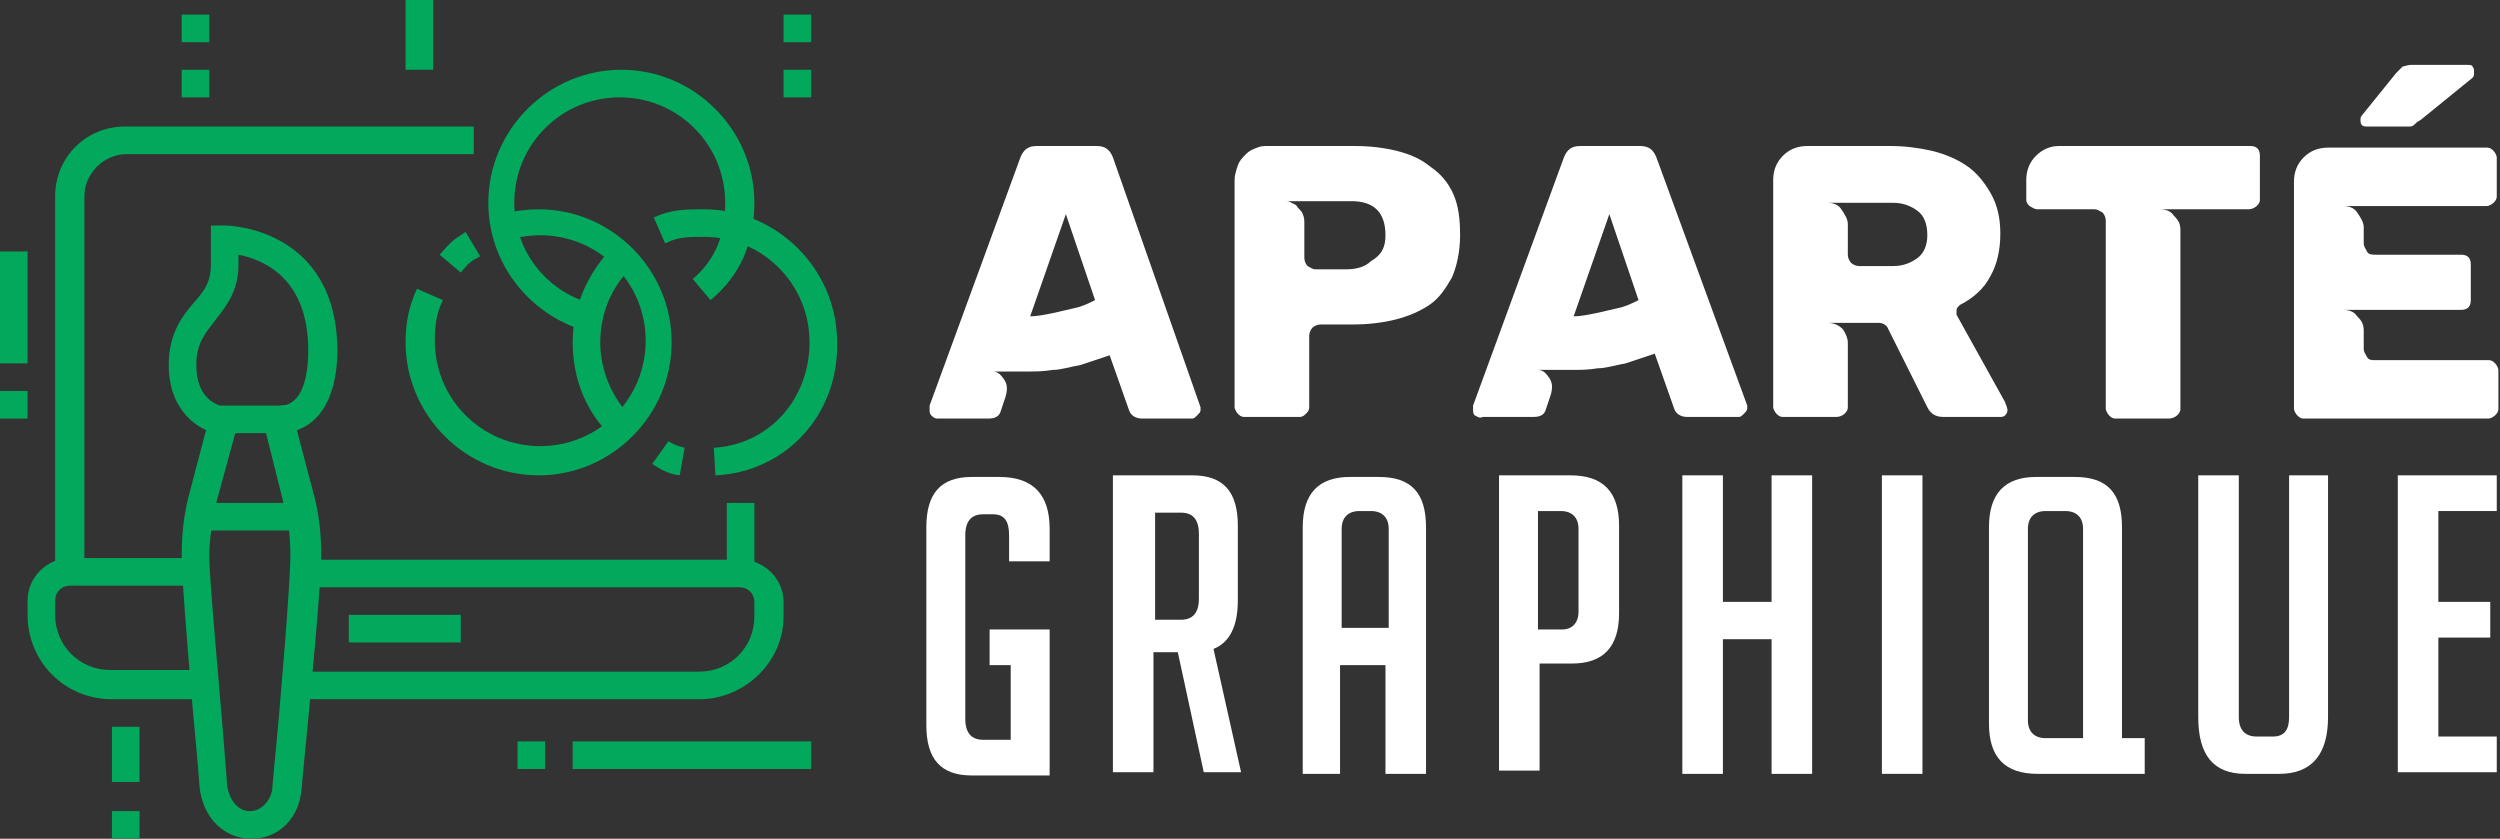 <?xml version="1.0" encoding="utf-8"?>
<!-- Generator: Adobe Illustrator 24.1.0, SVG Export Plug-In . SVG Version: 6.00 Build 0)  -->
<svg version="1.1" id="Layer_1" xmlns="http://www.w3.org/2000/svg" xmlns:xlink="http://www.w3.org/1999/xlink" x="0px" y="0px"
	 width="154.1px" height="51.7px" viewBox="0 0 154.1 51.7" style="enable-background:new 0 0 154.1 51.7;" xml:space="preserve">
<rect x="0" y="0" width="154.1" height="51.7" fill="#333333" stroke="none"/>
<style type="text/css">
	.st0{fill:#FFFFFF;}
	.st1{fill:#02A95C;}
</style>
<g>
	<path class="st0" d="M57.4,25.6c-0.1-0.1-0.1-0.2-0.1-0.4c0-0.1,0-0.2,0-0.2l5.6-15.3c0.2-0.5,0.5-0.7,1-0.7h3.7
		c0.5,0,0.8,0.2,1,0.7L74,25.1c0,0,0,0.1,0,0.2c0,0.1-0.1,0.2-0.2,0.3c-0.1,0.1-0.2,0.2-0.3,0.2h-3.1c-0.4,0-0.7-0.2-0.8-0.5
		l-1.2-3.4c-0.6,0.2-1.2,0.4-1.8,0.6c-0.6,0.1-1.2,0.3-1.7,0.3c-0.6,0.1-1.1,0.1-1.5,0.1c-0.5,0-0.9,0-1.2,0c-0.2,0-0.4,0-0.6,0
		c-0.2,0-0.3,0-0.4,0c0.3,0,0.5,0.2,0.7,0.5c0.2,0.3,0.2,0.6,0.1,1l-0.3,0.9c-0.1,0.4-0.4,0.5-0.8,0.5h-3.1
		C57.6,25.8,57.5,25.7,57.4,25.6z M63.5,19.5c0.4,0,0.9-0.1,1.4-0.2c0.4-0.1,0.9-0.2,1.3-0.3c0.5-0.1,0.9-0.3,1.3-0.5l-1.8-5.3
		L63.5,19.5z"/>
	<path class="st0" d="M90,14.5c0,1-0.2,1.9-0.5,2.6c-0.4,0.7-0.8,1.3-1.4,1.7c-0.6,0.4-1.3,0.7-2.1,0.9c-0.8,0.2-1.7,0.3-2.6,0.3h-2
		c-0.2,0-0.4,0.1-0.5,0.2c-0.1,0.1-0.2,0.3-0.2,0.5v4.4c0,0.2-0.1,0.3-0.2,0.4c-0.1,0.1-0.2,0.2-0.4,0.2h-3.4
		c-0.2,0-0.3-0.1-0.4-0.2c-0.1-0.1-0.2-0.3-0.2-0.4v-14c0-0.3,0.1-0.6,0.2-0.9c0.1-0.3,0.3-0.5,0.5-0.7c0.2-0.2,0.4-0.3,0.7-0.4
		C77.7,9,77.9,9,78.2,9h5.3c0.9,0,1.8,0.1,2.6,0.3c0.8,0.2,1.5,0.5,2.1,1c0.6,0.4,1.1,1,1.4,1.7C89.9,12.7,90,13.5,90,14.5z
		 M85.4,14.5c0-1.4-0.7-2.1-2.1-2.1h-4.1c0.1,0,0.3,0,0.4,0.1c0.2,0.1,0.3,0.1,0.4,0.3c0.1,0.1,0.3,0.3,0.3,0.4
		c0.1,0.2,0.1,0.4,0.1,0.6v2.1c0,0.2,0.1,0.4,0.2,0.5c0.2,0.1,0.3,0.2,0.5,0.2h1.9c0.7,0,1.2-0.2,1.5-0.5
		C85.2,15.7,85.4,15.2,85.4,14.5z"/>
	<path class="st0" d="M90.9,25.6c-0.1-0.1-0.1-0.2-0.1-0.4c0-0.1,0-0.2,0-0.2l5.6-15.3c0.2-0.5,0.5-0.7,1-0.7h3.7
		c0.5,0,0.8,0.2,1,0.7l5.6,15.3c0,0,0,0.1,0,0.2c0,0.1-0.1,0.2-0.2,0.3c-0.1,0.1-0.2,0.2-0.3,0.2H104c-0.4,0-0.7-0.2-0.8-0.5
		l-1.2-3.4c-0.6,0.2-1.2,0.4-1.8,0.6c-0.6,0.1-1.2,0.3-1.7,0.3c-0.6,0.1-1.1,0.1-1.5,0.1c-0.5,0-0.9,0-1.2,0c-0.2,0-0.4,0-0.6,0
		c-0.2,0-0.3,0-0.4,0c0.3,0,0.5,0.2,0.7,0.5c0.2,0.3,0.2,0.6,0.1,1l-0.3,0.9c-0.1,0.4-0.4,0.5-0.8,0.5h-3.1
		C91.2,25.8,91.1,25.7,90.9,25.6z M97,19.5c0.4,0,0.9-0.1,1.4-0.2c0.4-0.1,0.9-0.2,1.3-0.3c0.5-0.1,0.9-0.3,1.3-0.5l-1.8-5.3
		L97,19.5z"/>
	<path class="st0" d="M123.6,25.6c-0.1,0.1-0.2,0.1-0.4,0.1h-3.4c-0.5,0-0.8-0.2-1-0.6l-2.4-4.8c-0.1-0.3-0.4-0.4-0.6-0.4h-3.2
		c0.4,0,0.7,0.1,1,0.4c0.2,0.3,0.3,0.6,0.3,0.8v4c0,0.2-0.1,0.3-0.2,0.4c-0.1,0.1-0.3,0.2-0.5,0.2h-3.3c-0.2,0-0.3-0.1-0.4-0.2
		c-0.1-0.1-0.2-0.3-0.2-0.4v-14c0-0.6,0.2-1.1,0.6-1.5c0.4-0.4,0.9-0.6,1.5-0.6h5.1c0.9,0,1.7,0.1,2.6,0.3c0.8,0.2,1.5,0.5,2.1,0.9
		s1.1,1,1.5,1.7c0.4,0.7,0.6,1.5,0.6,2.5s-0.2,1.9-0.6,2.6c-0.4,0.8-1.1,1.4-1.9,1.8c-0.1,0.1-0.2,0.2-0.2,0.3c0,0.1,0,0.2,0,0.3
		l3,5.4c0,0.1,0.1,0.2,0.1,0.3C123.8,25.3,123.7,25.5,123.6,25.6z M118.8,14.5c0-0.7-0.2-1.2-0.6-1.5c-0.4-0.3-0.9-0.5-1.5-0.5h-4.1
		c0.4,0,0.7,0.1,0.9,0.4c0.2,0.3,0.4,0.6,0.4,0.9v1.9c0,0.2,0.1,0.4,0.2,0.5c0.1,0.1,0.3,0.2,0.5,0.2h2.1c0.6,0,1.1-0.2,1.5-0.5
		C118.6,15.6,118.8,15.1,118.8,14.5z"/>
	<path class="st0" d="M138.7,9c0.4,0,0.6,0.2,0.6,0.6v2.7c0,0.2-0.1,0.3-0.2,0.4c-0.1,0.1-0.3,0.2-0.5,0.2h-5.5
		c0.4,0,0.7,0.1,0.9,0.4c0.3,0.3,0.4,0.5,0.4,0.9v11c0,0.2-0.1,0.3-0.2,0.4c-0.1,0.1-0.3,0.2-0.5,0.2h-3.3c-0.2,0-0.3-0.1-0.4-0.2
		c-0.1-0.1-0.2-0.3-0.2-0.4V13.6c0-0.2-0.1-0.4-0.2-0.5c-0.2-0.1-0.3-0.2-0.5-0.2h-3.5c-0.2,0-0.3-0.1-0.5-0.2
		c-0.1-0.1-0.2-0.2-0.2-0.4v-1.2c0-0.6,0.2-1.1,0.6-1.5c0.4-0.4,0.9-0.6,1.4-0.6H138.7z"/>
	<path class="st0" d="M142,25.8c-0.2,0-0.3-0.1-0.4-0.2c-0.1-0.1-0.2-0.3-0.2-0.4v-14c0-0.6,0.2-1.1,0.6-1.5
		c0.4-0.4,0.9-0.6,1.5-0.6h9.8c0.2,0,0.3,0.1,0.4,0.2c0.1,0.1,0.2,0.3,0.2,0.4v2.4c0,0.2-0.1,0.3-0.2,0.4c-0.1,0.1-0.3,0.2-0.4,0.2
		h-8.9c0.4,0,0.7,0.1,0.9,0.4c0.2,0.3,0.4,0.6,0.4,0.9v1c0,0.2,0.1,0.3,0.2,0.5c0.1,0.2,0.3,0.2,0.6,0.2h5.2c0.4,0,0.6,0.2,0.6,0.6
		v2.2c0,0.4-0.2,0.6-0.6,0.6h-7.3c0.4,0,0.7,0.1,0.9,0.4c0.3,0.3,0.4,0.5,0.4,0.9v1.1c0,0.2,0.1,0.3,0.2,0.5
		c0.1,0.2,0.3,0.2,0.5,0.2h7c0.2,0,0.3,0.1,0.4,0.2c0.1,0.1,0.2,0.3,0.2,0.4v2.4c0,0.2-0.1,0.3-0.2,0.4c-0.1,0.1-0.3,0.2-0.4,0.2
		H142z M148.4,7.8h-2.5c-0.3,0-0.4-0.1-0.4-0.4c0-0.1,0-0.2,0.1-0.3l2.1-2.6c0.2-0.2,0.3-0.3,0.4-0.4c0.1,0,0.3-0.1,0.5-0.1h3.5
		c0.1,0,0.3,0,0.3,0.1c0.1,0.1,0.1,0.2,0.1,0.4c0,0.1,0,0.2-0.1,0.3l-3.2,2.6c-0.2,0.1-0.3,0.2-0.4,0.3
		C148.7,7.8,148.6,7.8,148.4,7.8z"/>
	<path class="st0" d="M61,41v-2.2h3.7v9h-4.8c-1.9,0-2.8-1-2.8-3.1V32.5c0-2.1,0.9-3.1,2.8-3.1h1.7c2.1,0,3.1,1.1,3.1,3.2v2h-2.5
		v-1.6c0-0.9-0.3-1.3-1-1.3h-0.6c-0.7,0-1.1,0.4-1.1,1.3v11.3c0,0.9,0.4,1.3,1.1,1.3h1.7V41H61z"/>
	<path class="st0" d="M68.7,29.3h4.8c1.9,0,2.8,1,2.8,3.1V37c0,1.6-0.5,2.6-1.5,3l1.7,7.6h-2.3l-1.6-7.4h-1.5v7.4h-2.5V29.3z
		 M71.2,38.2h1.6c0.7,0,1.1-0.4,1.1-1.3v-4c0-0.9-0.4-1.3-1.1-1.3h-1.6V38.2z"/>
	<path class="st0" d="M82.8,47.7h-2.5V32.5c0-2.1,1-3.1,2.9-3.1h1.8c2,0,2.9,1,2.9,3.1v15.2h-2.5V41h-2.8V47.7z M85.6,38.7v-6.1
		c0-0.7-0.4-1.1-1.1-1.1h-0.7c-0.7,0-1.1,0.4-1.1,1.1v6.1H85.6z"/>
	<path class="st0" d="M92.3,29.3h4.5c2,0,3,1,3,3.1v5.4c0,2.1-1,3.1-2.9,3.1h-2v6.6h-2.5V29.3z M94.7,38.8h1.6c0.6,0,1-0.4,1-1.1
		v-5.1c0-0.7-0.4-1.1-1.1-1.1h-1.4V38.8z"/>
	<path class="st0" d="M109.2,47.7v-8.3h-3v8.3h-2.5V29.3h2.5v7.8h3v-7.8h2.5v18.4H109.2z"/>
	<path class="st0" d="M116,47.7V29.3h2.5v18.4H116z"/>
	<path class="st0" d="M132.3,47.7h-6.7c-2,0-3-1-3-3.1V32.5c0-2.1,1-3.1,2.9-3.1h2.4c2,0,2.9,1,2.9,3.1v13h1.4V47.7z M128.4,45.5
		V32.6c0-0.7-0.4-1.1-1.1-1.1h-1.2c-0.7,0-1.1,0.4-1.1,1.1v11.8c0,0.7,0.4,1.1,1.1,1.1H128.4z"/>
	<path class="st0" d="M143.5,29.3v14.9c0,2.3-1,3.5-3,3.5h-2.1c-2,0-2.9-1.2-2.9-3.5V29.3h2.5v14.9c0,0.8,0.4,1.2,1.1,1.2h1
		c0.7,0,1-0.4,1-1.2V29.3H143.5z"/>
	<path class="st0" d="M147.8,47.7V29.3h6.1v2.2h-3.6v5.6h3.2v2.2h-3.2v6.1h3.6v2.2H147.8z"/>
</g>
<g>
	<rect x="44.8" y="31" class="st1" width="1.7" height="4.3"/>
	<path class="st1" d="M5.2,35.3H3.4V12.1c0-2.4,1.9-4.3,4.3-4.3h21.5v1.7H7.8c-1.4,0-2.6,1.2-2.6,2.6V35.3z"/>
	<path class="st1" d="M43.1,43.1H18.4v-1.7h24.7c1.9,0,3.4-1.5,3.4-3.4v-0.9c0-0.5-0.4-0.9-0.9-0.9H18.9v-1.7h26.8
		c1.4,0,2.6,1.2,2.6,2.6v0.9C48.3,40.8,45.9,43.1,43.1,43.1z"/>
	<path class="st1" d="M12.6,43.1H6.9c-2.9,0-5.2-2.3-5.2-5.2v-0.9c0-1.4,1.2-2.6,2.6-2.6h7.8v1.7H4.3c-0.5,0-0.9,0.4-0.9,0.9v0.9
		c0,1.9,1.5,3.4,3.4,3.4h5.8V43.1z"/>
	<rect y="15.5" class="st1" width="1.7" height="6.9"/>
	<rect y="24.1" class="st1" width="1.7" height="1.7"/>
	<rect x="21.5" y="37.9" class="st1" width="6.9" height="1.7"/>
	<rect x="35.3" y="45.7" class="st1" width="14.7" height="1.7"/>
	<rect x="31.9" y="45.7" class="st1" width="1.7" height="1.7"/>
	<rect x="6.9" y="44.8" class="st1" width="1.7" height="3.4"/>
	<rect x="6.9" y="50" class="st1" width="1.7" height="1.7"/>
	<rect x="25" class="st1" width="1.7" height="4.3"/>
	<polygon class="st1" points="12.9,0.9 11.2,0.9 11.2,2.6 12.9,2.6 12.9,0.9 	"/>
	<polygon class="st1" points="12.9,4.3 11.2,4.3 11.2,6 12.9,6 12.9,4.3 	"/>
	<polygon class="st1" points="50,0.9 48.3,0.9 48.3,2.6 50,2.6 50,0.9 	"/>
	<polygon class="st1" points="50,4.3 48.3,4.3 48.3,6 50,6 50,4.3 	"/>
	<path class="st1" d="M17.3,26.7l0-1.7c1.1,0,1.7-1.3,1.7-3.4c0-4.5-2.8-5.6-4.3-5.9v0.6c0,1.7-0.8,2.6-1.4,3.4
		c-0.6,0.8-1.2,1.4-1.2,2.8c0,2.1,1.3,2.5,1.8,2.6l-0.2,1.7c-1.5-0.2-3.3-1.5-3.3-4.3c0-2,0.9-3.1,1.6-3.9c0.6-0.7,1-1.2,1-2.3v-2.4
		l0.9,0c0.1,0,6.9,0.1,6.9,7.8C20.7,26.3,18.1,26.7,17.3,26.7z"/>
	<path class="st1" d="M15.5,51.7c-1.7,0-3-1.3-3.2-3.2l-0.1-1.3c-0.4-4.2-1-11.4-1-12.9c0-1.2,0.1-2.4,0.4-3.6l1.5-5.7h4.8l1.5,5.7
		c0.3,1.2,0.4,2.4,0.4,3.6c0,1.6-0.7,9.1-1.1,13.1l-0.1,1.1C18.5,50.4,17.2,51.7,15.5,51.7z M14.5,26.7l-1.2,4.4
		c-0.2,1-0.4,2.1-0.4,3.2c0,1.5,0.7,8.8,1,12.8l0.1,1.3c0.1,0.8,0.6,1.6,1.4,1.6c0.8,0,1.4-0.8,1.4-1.6l0.1-1.1c0.4-4,1-11.5,1-13
		c0-1.1-0.1-2.2-0.4-3.2l-1.1-4.4H14.5z"/>
	<rect x="12.3" y="31" class="st1" width="6.5" height="1.7"/>
	<path class="st1" d="M36.1,20.4c-3.5-1-6-4.2-6-7.9c0-4.5,3.7-8.2,8.2-8.2s8.2,3.7,8.2,8.2c0,2.5-0.9,4.5-2.7,6l-1.1-1.3
		c1.4-1.2,2-2.7,2-4.7c0-3.6-2.9-6.5-6.5-6.5c-3.6,0-6.5,2.9-6.5,6.5c0,2.9,1.9,5.4,4.7,6.2L36.1,20.4z"/>
	<path class="st1" d="M41.9,29.3c-0.8-0.1-1.2-0.4-1.7-0.7l1-1.4c0.3,0.2,0.6,0.3,1,0.4L41.9,29.3z"/>
	<path class="st1" d="M44.1,29.3L44,27.6c3.4-0.2,5.9-3,5.9-6.5c0-3.6-2.9-6.5-6.5-6.5c-1,0-1.6,0-2.4,0.4l-0.7-1.6
		c1.1-0.5,2-0.5,3.1-0.5c4.5,0,8.2,3.7,8.2,8.2C51.7,25.6,48.4,29.1,44.1,29.3z"/>
	<path class="st1" d="M37.7,26.9c-1.6-1.5-2.4-3.6-2.4-5.8c0-2.2,0.9-4.2,2.4-5.8l1.2,1.2c-1.2,1.2-1.9,2.8-1.9,4.6
		c0,1.7,0.7,3.4,1.9,4.6L37.7,26.9z"/>
	<path class="st1" d="M28.4,16.8l-1.3-1.1c0.6-0.7,0.8-0.9,1.6-1.4l0.9,1.5C29,16.1,28.9,16.2,28.4,16.8z"/>
	<path class="st1" d="M33.2,29.3c-4.5,0-8.2-3.7-8.2-8.2c0-1.2,0.2-2.2,0.7-3.3l1.6,0.7c-0.4,0.8-0.5,1.6-0.5,2.5
		c0,3.6,2.9,6.5,6.5,6.5c3.6,0,6.5-2.9,6.5-6.5s-2.9-6.5-6.5-6.5c-0.6,0-1.2,0.1-1.8,0.2L31,13.2c0.7-0.2,1.5-0.3,2.2-0.3
		c4.5,0,8.2,3.7,8.2,8.2S37.7,29.3,33.2,29.3z"/>
</g>
</svg>

